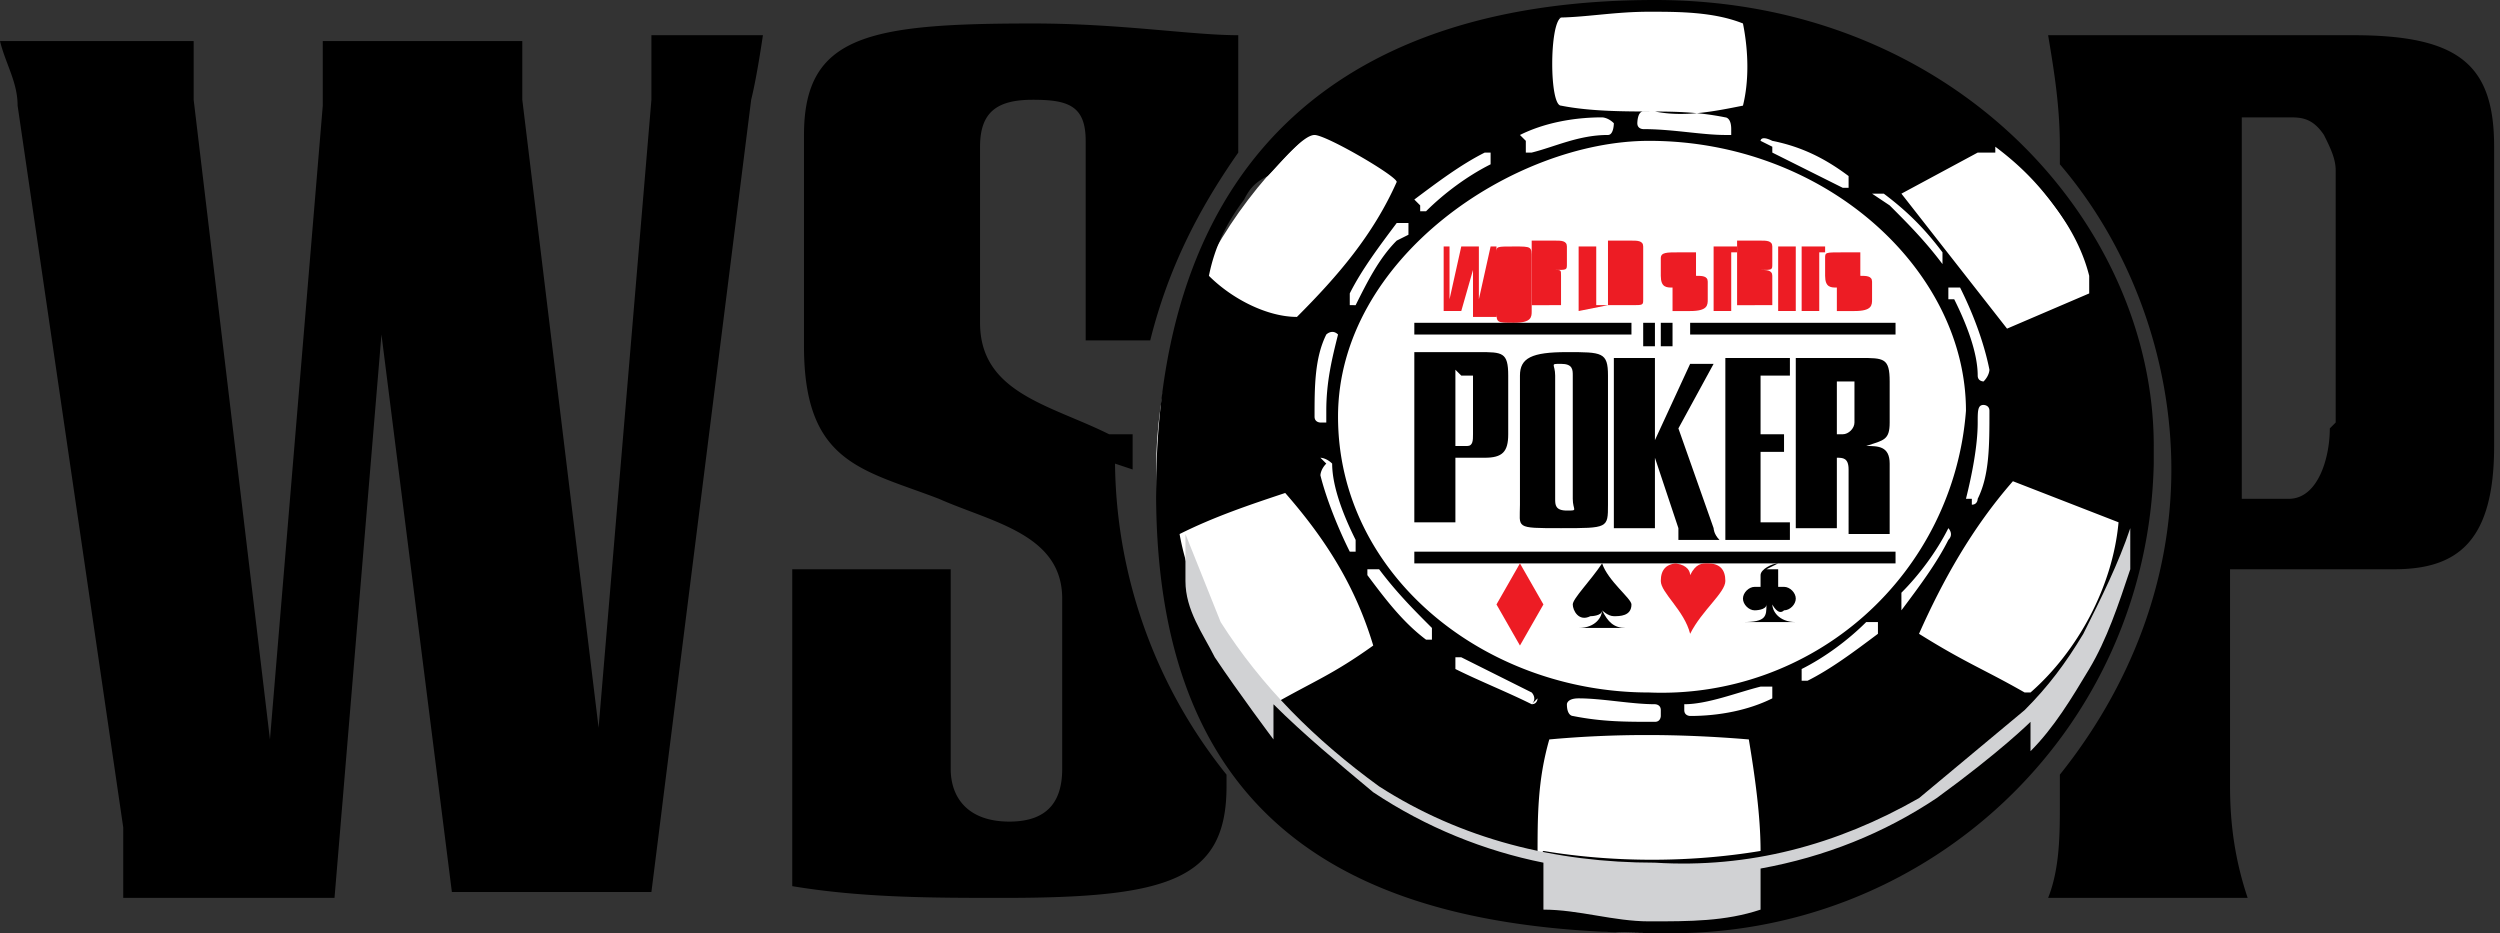<svg data-name="Layer 2" xmlns="http://www.w3.org/2000/svg" viewBox="0 0 42.6 15.9"><rect x="0" y="0" width="42.6" height="15.9" fill="#333333" stroke="none"/><g data-name="Layer 1"><ellipse cx="28.1" cy="8" rx="8.4" ry="7.9" fill="#fff"/><path d="M40.2.6h-5.3c.1.6.2 1.2.2 1.9v.3C36.3 4.2 37 6.1 37 8c0 1.9-.7 3.7-1.9 5.2v.5c0 .5 0 1.1-.2 1.6h3.4c-.2-.6-.3-1.2-.3-1.9V9.7h2.8c1.1 0 1.7-.5 1.7-2.1V2.5c0-1.4-.6-1.9-2.4-1.9Zm-.5 6.7c0 .5-.2 1.2-.7 1.2h-.8V2h.8c.2 0 .4 0 .6.3.1.2.2.4.2.6v4.3ZM19.3 8v-.6h-.4c-1-.5-2.2-.7-2.2-1.9v-3c0-.6.3-.8.9-.8s.9.1.9.7v3.4h1.1c.3-1.2.8-2.2 1.5-3.2v-2c-.8 0-2-.2-3.5-.2-2.8 0-3.9.2-3.9 1.9v3.6c0 2 1 2.1 2.3 2.6.9.4 2.1.6 2.1 1.7v2.9c0 .5-.2.9-.9.9s-1-.4-1-.9V9.7h-2.7v5.4c1.2.2 2.4.2 3.6.2 2.8 0 3.8-.3 3.8-1.9v-.2A8.6 8.6 0 0 1 19 7.9ZM5.7 15.3H2.1v-1.2L.3 1.8c0-.4-.2-.7-.3-1.1h3.3v1l1.3 10.9.9-10.8V.7h3.4v1l1.3 10.7.9-10.7V.6H13s-.1.7-.2 1.1l-1.7 13.5H7.7L6.5 5.7"/><path d="M29.2 5.3V4.2h.4v.1h-.1v1h.2M27.6 4.2v.9-.8Zm.2-.1c.1 0 .2 0 .2.1v.9c0 .1 0 .1-.2.1h-.4V4.1M26.9 5.3V4.2h.3v1h.2M26.4 4.2v.4V4.3Zm0 .5v.5h-.3V4.1h.4c.1 0 .2 0 .2.1v.3c0 .1 0 .1-.2.1.1 0 .1 0 .1.1v.5h-.3v-.6" fill="#ed1c24"/><path d="M25.7 4.3v.8-.9Zm-.2 0c0-.1 0-.1.3-.1s.3 0 .3.2v.9c0 .1 0 .2-.3.2s-.3 0-.3-.2M24.9 5.3h-.3V4.2h-.2.3v.9l.2-.9h.3v.9l.2-.9h.1v1.2h-.4v-.8M29.1 5.1c0 .1 0 .2-.3.2h-.3v-.4h.2v.3V5s-.1-.1-.2-.1-.2 0-.2-.2v-.3c0-.1.1-.1.3-.1h.3v.4h-.2v-.3.2c0 .1.1.1.2.1s.2 0 .2.1M29.9 4.2v.4V4.3Zm0 .5v.5h-.3V4.1h.4c.1 0 .2 0 .2.1v.3c0 .1 0 .1-.2.1.1 0 .2 0 .2.1v.5h-.3v-.6M30.6 5.2v.1h-.3V4.2h.3v.1M30.7 5.3V4.2h.4v.1H31v1h.2" fill="#ed1c24"/><path d="M31.9 5.1c0 .1 0 .2-.3.2h-.3v-.4h.2v.3V5s-.1-.1-.2-.1-.2 0-.2-.2v-.3c0-.1 0-.1.3-.1h.3v.4h-.2v-.3.2c0 .1.1.1.2.1s.2 0 .2.1" fill="#ed1c24"/><path d="M28.1 5.5v.4-.4Zm-.1 0h.2v.4H28m.3 0v-.4h.2v.4m.3-.4v.2h3.5v-.2m-8.2.2h3.7v-.2h-3.7v.2Zm.7.6v1.3h.2c.1 0 .1-.1.1-.2v-1h-.2Zm0 1.5v1.1h-.7V6h1.1c.4 0 .5 0 .5.4v1c0 .3-.1.4-.4.4h-.5Zm1.7-1.4v2.1c0 .1 0 .2.2.2s.1 0 .1-.2V6.4c0-.1 0-.2-.2-.2s-.1 0-.1.2Zm-.6 0c0-.3.2-.4.8-.4s.7 0 .7.4v2.2c0 .4 0 .4-.8.4s-.7 0-.7-.4V6.4ZM29.4 9V6.1h1.1v.3H30v1h.4v.3H30v1.2h.5v.3h-1.1Zm-1.2-1.4V9h-.7V6.1h.7V7.5l.6-1.3h.4l-.6 1.1.6 1.7s0 .1.1.2h-.7V9l-.4-1.2Zm3.1-1.2v1h.1c.1 0 .2-.1.2-.2v-.7H31.3Zm0 1.3V9h-.7V6.1h1.1c.4 0 .5 0 .5.4v.7c0 .3-.1.3-.4.4.2 0 .4 0 .4.3v1.2h-.7V8c0-.2-.1-.2-.2-.2h-.1Zm1-1.4Zm0 0c0-.1 0-.1 0 0m-8.2 3.3h8.2v-.2h-8.2v.2Z"/><path d="m25.9 9.6-.4.7.4.7.4-.7-.4-.7ZM28.6 9.6c-.2 0-.3.1-.3.3s.4.5.5.9c.2-.4.6-.7.6-.9s-.1-.3-.3-.3c-.1 0-.2 0-.3.2 0-.1-.1-.2-.3-.2Z" fill="#ed1c24"/><path d="M30.3 9.6c-.1 0-.3.1-.3.2v.2h-.1c-.1 0-.2.1-.2.2s.1.2.2.2c0 0 .2 0 .2-.1 0 .2 0 .3-.4.3h1-.1c-.3 0-.4-.2-.4-.3 0 0 .1.2.2.1.1 0 .2-.1.2-.2s-.1-.2-.2-.2h-.1V9.7h-.2Zm-3 0c-.2.3-.5.6-.5.7 0 .1.1.3.3.2 0 0 .2 0 .2-.1 0 .1-.1.3-.4.3h-.1 1-.1c-.2 0-.3-.1-.4-.3 0 0 .1.1.2.1s.3 0 .3-.2c0-.1-.4-.4-.5-.7Z"/><path d="M36.7 7.6c0-3.8-3.4-7.6-8.5-7.6s-8.5 2.5-8.5 8.4 3.7 7.5 8.6 7.5c4.5.1 8.3-3.4 8.4-8v-.3ZM34 2.5c.4.3.7.6 1 1 .3.4.5.8.6 1.2V5l-1.4.6-1.8-2.3 1.3-.7h.3Zm-.5 6c.1-.4.2-.9.2-1.3 0-.2 0-.3.1-.3 0 0 .1 0 .1.1 0 .6 0 1.1-.2 1.5 0 0 0 .1-.1.1v-.1Zm-.3-3.4v-.2h.2c.2.4.4.9.5 1.4 0 0 0 .1-.1.2 0 0-.1 0-.1-.1 0-.4-.2-.9-.4-1.3Zm-1.3-1.8h.2c.4.3.7.6 1 1v.2c-.3-.4-.6-.7-.9-1ZM30 2.4s0-.1.2 0c.5.1.9.3 1.3.6v.2h-.1l-1.2-.6v-.1ZM26.5.3c.5 0 1-.1 1.6-.1.5 0 1.1 0 1.6.2.1.5.1 1 0 1.4-.5.1-1 .2-1.5.1-.5 0-1.1 0-1.6-.1-.2 0-.2-1.4 0-1.5Zm3 2h-.1c-.4 0-.9-.1-1.4-.1 0 0-.1 0-.1-.1 0 0 0-.2.1-.2.5 0 .9 0 1.4.1 0 0 .1 0 .1.2Zm-3.6 0c.4-.2.9-.3 1.4-.3 0 0 .1 0 .2.1 0 0 0 .2-.1.2-.5 0-.9.2-1.3.3H26v-.2Zm-1.8 1.1c.4-.3.8-.6 1.2-.8h.1v.2c-.4.2-.8.5-1.1.8h-.1v-.1Zm4-1c3 0 5.4 2.2 5.4 4.6a5.2 5.2 0 0 1-5.4 4.8c-2.8 0-5.3-2-5.3-4.7s3-4.7 5.3-4.7Zm.2 9.8s0 .1-.1.1c-.5 0-.9 0-1.4-.1 0 0-.1 0-.1-.2 0 0 0-.1.2-.1.4 0 .9.1 1.3.1 0 0 .1 0 .1.1Zm-5.7-5h-.1s-.1 0-.1-.1c0-.5 0-1 .2-1.4 0 0 .1-.1.2 0-.1.4-.2.8-.2 1.3Zm-.1.6s.1 0 .2.1c0 .4.2.9.4 1.3v.2H23c-.2-.4-.4-.9-.5-1.3 0 0 0-.1.1-.2Zm1.3-3.7c-.3.3-.5.7-.7 1.1H23V5c.2-.4.5-.8.8-1.2h.2V4Zm-2.6-.7c.1-.2.2-.3.4-.4.2-.2.6-.7.8-.7s1.4.7 1.4.8c-.4.9-1 1.6-1.7 2.3-.5 0-1.1-.3-1.5-.7.1-.5.3-.9.6-1.3Zm.5 8.6c-.8-.8-1.4-1.8-1.6-2.9.6-.3 1.2-.5 1.8-.7.7.8 1.2 1.6 1.5 2.6-.7.5-1 .6-1.7 1Zm2.7-1.1h-.1c-.4-.3-.7-.7-1-1.1v-.1h.2c.3.4.6.7.9 1v.2Zm1.8 1s0 .1-.1.1c-.4-.2-.9-.4-1.3-.6v-.2h.1l1.2.6s.1.1 0 .2Zm0 2.7c0-.7 0-1.3.2-2 1.1-.1 2.2-.1 3.4 0 .1.6.2 1.3.2 1.9-1.2.2-2.5.2-3.7 0Zm4-2.7c-.4.2-.9.3-1.4.3 0 0-.1 0-.1-.1V12c.4 0 .9-.2 1.3-.3h.2v.1Zm1.8-1.1c-.4.3-.8.6-1.2.8h-.1v-.2c.4-.2.8-.5 1.1-.8h.2v.2Zm.4-.5v-.2c.3-.3.6-.7.8-1.1 0 0 .1.1 0 .2-.2.4-.5.8-.8 1.2Zm2.1 1.5c-.7-.4-1-.5-1.8-1 .4-.9.9-1.8 1.6-2.6l1.8.7c-.1 1.1-.7 2.2-1.5 2.9Z"/><path d="M26.3 15.5c.6 0 1.2.2 1.8.2.7 0 1.3 0 1.9-.2v-.7c1.1-.2 2.1-.6 3-1.2 1.1-.8 1.6-1.3 1.6-1.3v.5c.4-.4.7-.9 1-1.4.3-.5.5-1.1.7-1.7V9c-.2.6-.5 1.2-.8 1.8-.3.5-.6.9-1 1.3l-1.8 1.5c-1.4.8-2.9 1.2-4.5 1.1-1.7 0-3.3-.4-4.7-1.3-1.1-.8-2-1.7-2.7-2.8l-.6-1.5v.8c0 .5.3.9.5 1.3.4.6 1 1.4 1 1.4V12c.5.5 1.1 1 1.7 1.5.9.6 1.9 1 2.9 1.2v.7Z" fill="#d1d2d4"/></g></svg>
